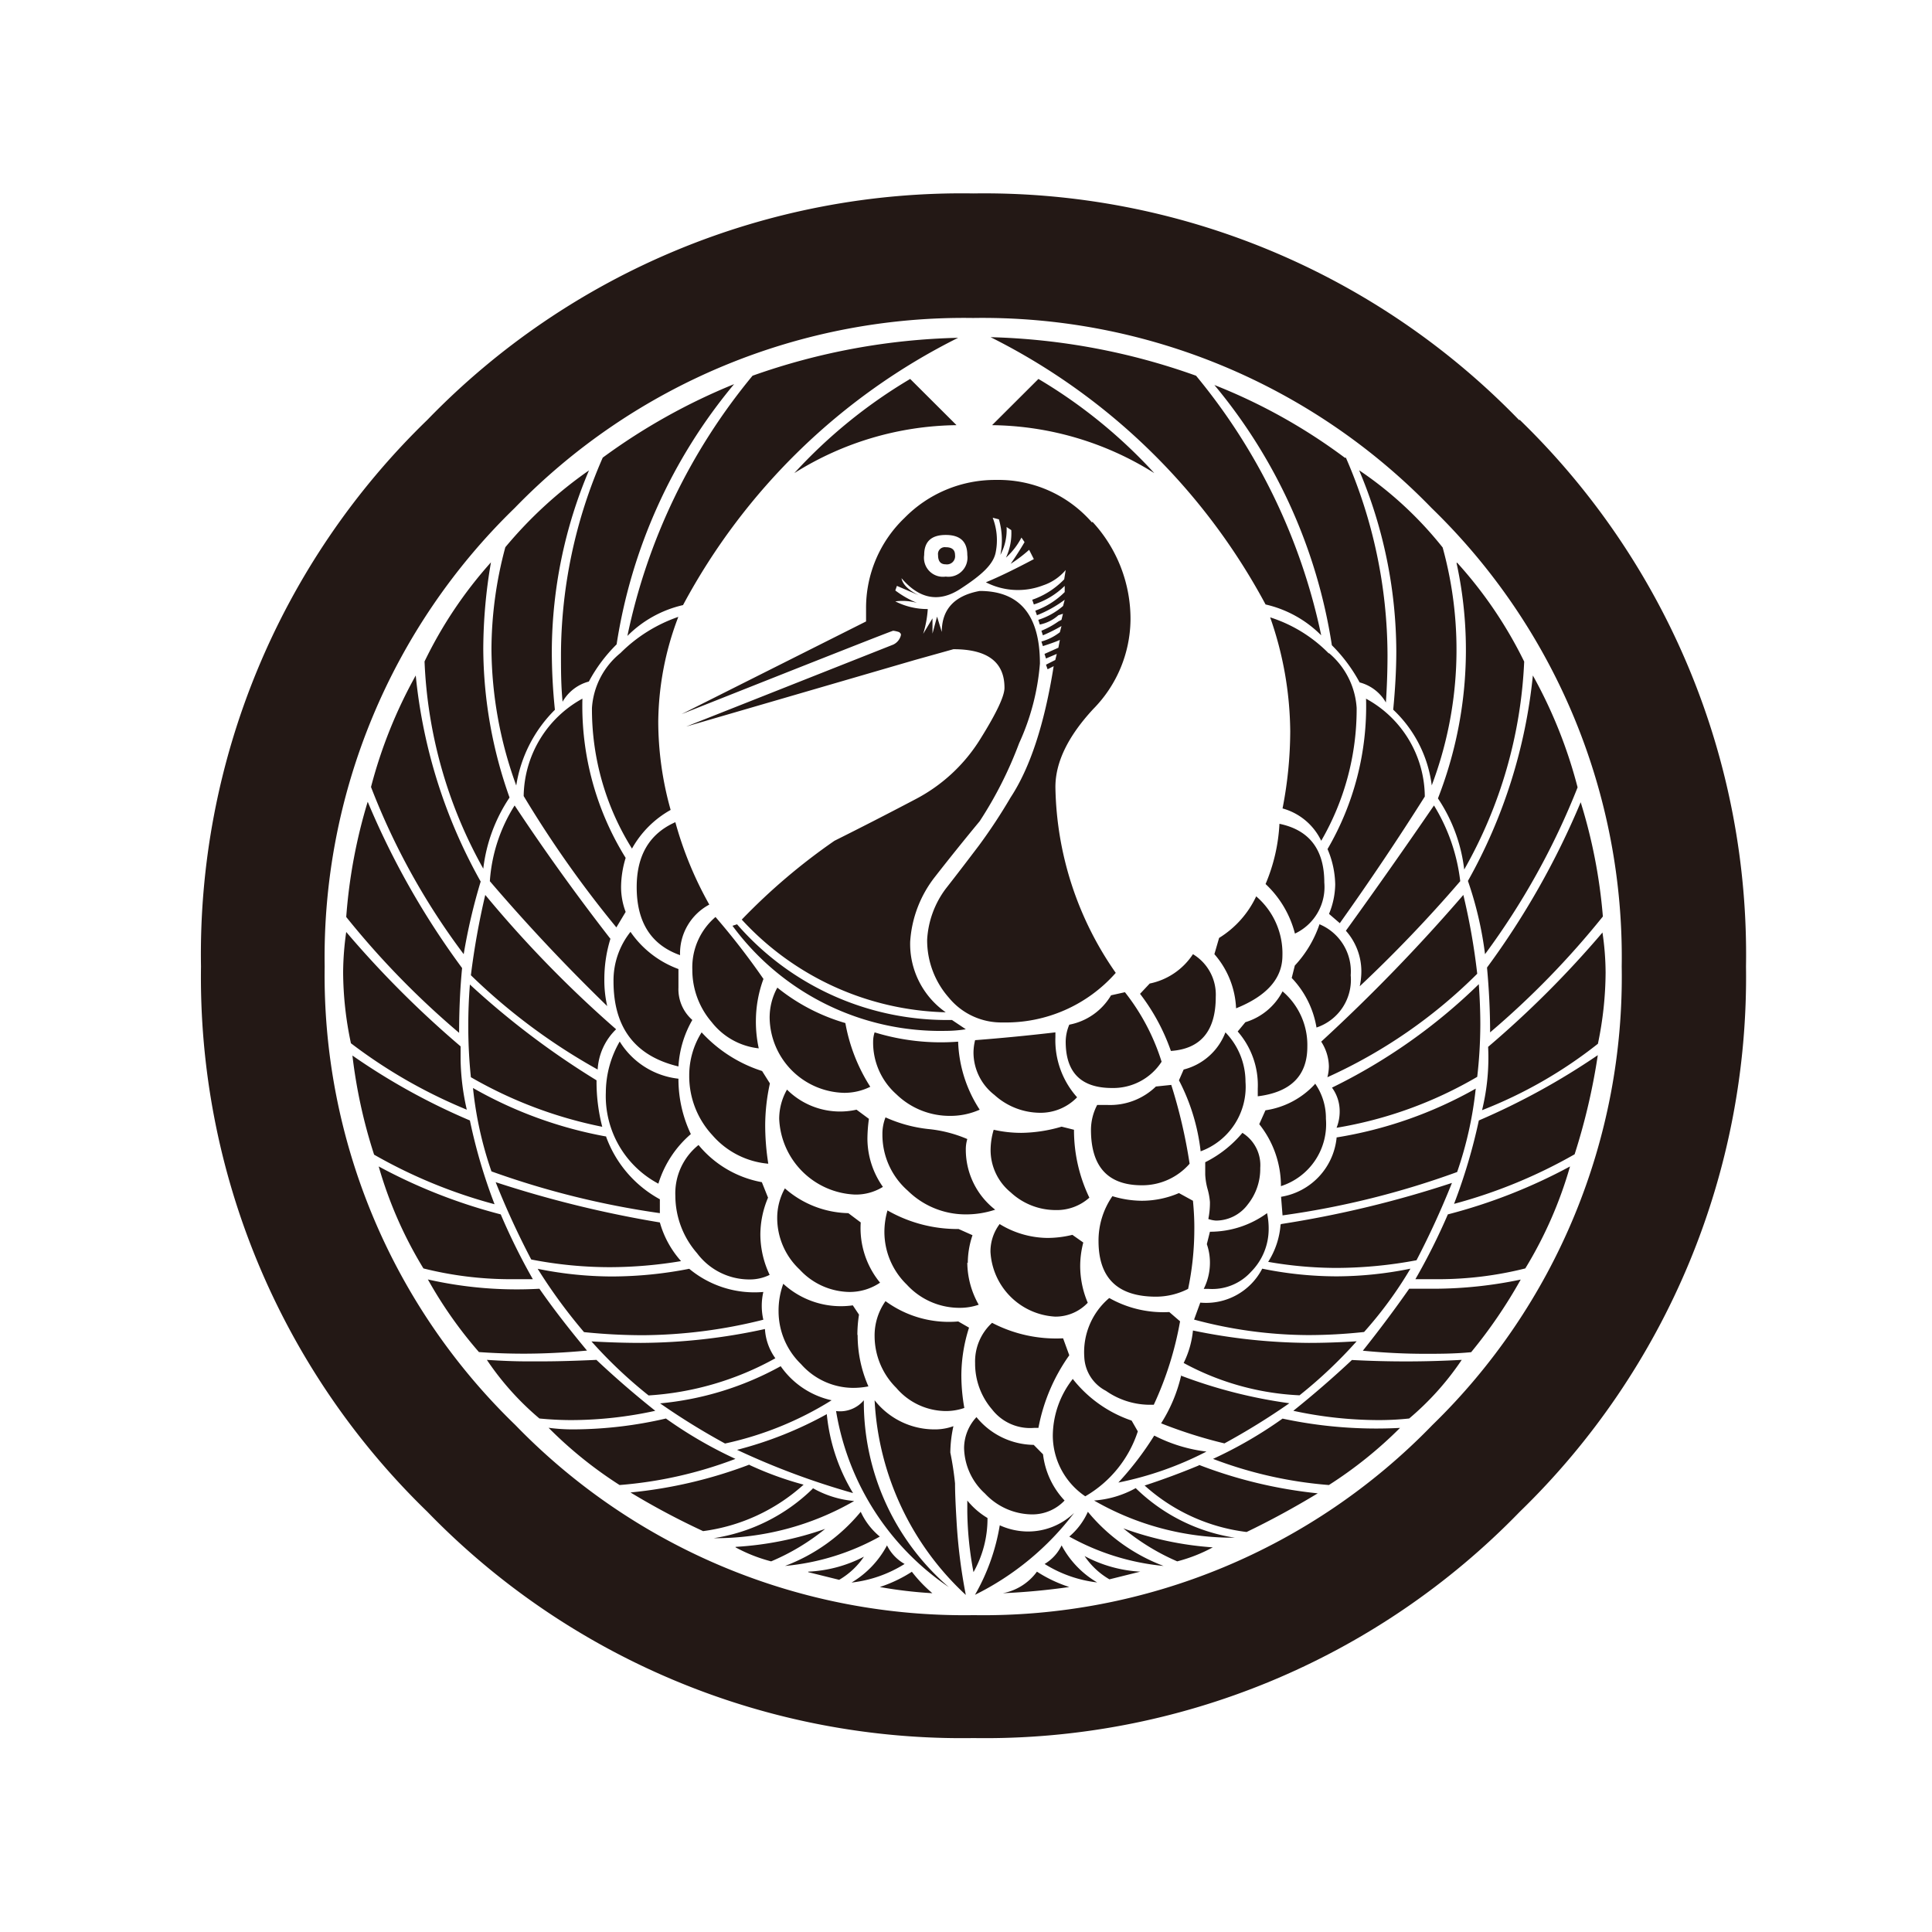 <svg id="レイヤー_1" data-name="レイヤー 1" xmlns="http://www.w3.org/2000/svg" viewBox="0 0 155.91 155.91"><defs><style>.cls-1{fill:#231815;}</style></defs><path class="cls-1" d="M115.59,115a50.42,50.42,0,0,1-37,15.34,50.45,50.45,0,0,1-37-15.34A50.46,50.46,0,0,1,26.2,78a50.48,50.48,0,0,1,15.33-37,50.49,50.49,0,0,1,37-15.34,50.46,50.46,0,0,1,37,15.34,50.45,50.45,0,0,1,15.34,37A50.43,50.43,0,0,1,115.59,115Zm7-81.1A60.06,60.06,0,0,0,78.56,15.61,60,60,0,0,0,34.49,33.88,60,60,0,0,0,16.22,78,60.06,60.06,0,0,0,34.49,122a60.07,60.07,0,0,0,44.07,18.26A60.09,60.09,0,0,0,122.64,122,60.09,60.09,0,0,0,140.9,78,60.07,60.07,0,0,0,122.64,33.88Zm-6.17,10.28a30.07,30.07,0,0,0-6.74-6.23,37.77,37.77,0,0,1,3,14.59c0,1.49-.09,3.07-.25,4.73a10.14,10.14,0,0,1,3.11,6.11,31,31,0,0,0,.88-19.2Zm1.12,1.25a32.93,32.93,0,0,1-1.5,19,13,13,0,0,1,2.12,5.74A37.23,37.23,0,0,0,123,53.39,34.34,34.34,0,0,0,117.59,45.41Zm-9-8.48A45.4,45.4,0,0,0,98,31.07a43,43,0,0,1,9.48,21,12.78,12.78,0,0,1,2.24,3,3.45,3.45,0,0,1,2.12,1.62c.09-1.33.13-2.62.13-3.86A40,40,0,0,0,108.61,36.93ZM123.7,54.51a42.45,42.45,0,0,1-5.24,16.58A29.18,29.18,0,0,1,119.84,77a59.23,59.23,0,0,0,7.47-13.46A38.28,38.28,0,0,0,123.7,54.51ZM96.52,30.32a53.16,53.16,0,0,0-16.58-3.11,51.08,51.08,0,0,1,22.19,21.57,9.22,9.22,0,0,1,4.49,2.49A48.42,48.42,0,0,0,96.52,30.32Zm-12.72.26-3.74,3.73a25.08,25.08,0,0,1,13.09,3.87A41,41,0,0,0,83.8,30.58Zm43.76,34.16A64.34,64.34,0,0,1,120,78.08c.16,1.74.25,3.49.25,5.23a68.76,68.76,0,0,0,9.1-9.35A42.79,42.79,0,0,0,127.56,64.74Zm-20.32-12a11.54,11.54,0,0,0-4.74-2.92A28.37,28.37,0,0,1,104.12,59a32.81,32.81,0,0,1-.62,6.24,4.89,4.89,0,0,1,3.12,2.61,21.15,21.15,0,0,0,2.86-10.72A6.31,6.31,0,0,0,107.24,52.7Zm3,3.68a22.83,22.83,0,0,1-3.11,12.1,7.54,7.54,0,0,1,.62,2.86,6.43,6.43,0,0,1-.5,2.37l.87.75q3.63-5.1,6.86-10.22A9.06,9.06,0,0,0,110.23,56.38Zm19.08,18.83a81.26,81.26,0,0,1-9.23,9.23,17.82,17.82,0,0,1-.49,5.11,36.29,36.29,0,0,0,9.35-5.36,28.59,28.59,0,0,0,.62-5.74A22.39,22.39,0,0,0,129.31,75.21ZM115.72,65q-3.5,5.11-7.11,10.11a4.94,4.94,0,0,1,1.25,3.24,5.81,5.81,0,0,1-.13,1.24,110.49,110.49,0,0,0,8.11-8.48A15,15,0,0,0,115.72,65ZM64.1,38.18a25.08,25.08,0,0,1,13.09-3.87l-3.74-3.73A41,41,0,0,0,64.1,38.18Zm39.15,28.3a14.27,14.27,0,0,1-1.12,4.86,8.29,8.29,0,0,1,2.37,4,4.15,4.15,0,0,0,2.37-4.12Q106.87,67.23,103.25,66.48Zm14.84,5.74a142.27,142.27,0,0,1-11.47,11.84,3.8,3.8,0,0,1,.62,2,3.75,3.75,0,0,1-.12.87,41,41,0,0,0,12.09-8.35A52.79,52.79,0,0,0,118.09,72.22Zm1.25,18.2a45.11,45.11,0,0,1-2,6.73,41,41,0,0,0,9.73-4,50.94,50.94,0,0,0,1.87-8A56.84,56.84,0,0,1,119.34,90.42Zm0-11a45.6,45.6,0,0,1-11.85,8.35,3.22,3.22,0,0,1,.62,1.87,3.56,3.56,0,0,1-.25,1.37,33.21,33.21,0,0,0,11.35-4.11,37.51,37.51,0,0,0,.25-4.24Q119.46,81.19,119.34,79.45Zm-12.85-4.86a9.22,9.22,0,0,1-2,3.36l-.25,1a7.58,7.58,0,0,1,2,4A4.06,4.06,0,0,0,109,78.7,4.12,4.12,0,0,0,106.49,74.59ZM60.73,30.32a48.42,48.42,0,0,0-10.1,21,9.22,9.22,0,0,1,4.49-2.49,51,51,0,0,1,22.2-21.57A53.17,53.17,0,0,0,60.73,30.32Zm40.65,42a7.87,7.87,0,0,1-3,3.37L98,77a7.09,7.09,0,0,1,1.75,4.37q3.73-1.5,3.74-4.24A6.07,6.07,0,0,0,101.38,72.34ZM116.84,98a51.06,51.06,0,0,1-2.62,5.23h1.87a28.84,28.84,0,0,0,7-.87,33.38,33.38,0,0,0,3.61-8.23A43.86,43.86,0,0,1,116.84,98ZM103.5,80a5,5,0,0,1-3,2.49l-.62.75a6.58,6.58,0,0,1,1.62,4.61v.62c2.66-.33,4-1.66,4-4A5.68,5.68,0,0,0,103.5,80Zm4.36,11.84a5.37,5.37,0,0,1-4.48,4.74l.12,1.5a68.35,68.35,0,0,0,14.09-3.5,30.28,30.28,0,0,0,1.5-6.73A33.67,33.67,0,0,1,107.86,91.79ZM96.27,77a5.48,5.48,0,0,1-3.49,2.37L92,80.2a16.48,16.48,0,0,1,2.49,4.61q3.62-.25,3.62-4.36A3.81,3.81,0,0,0,96.27,77Zm9.85,10.48a6.75,6.75,0,0,1-4,2.12l-.5,1.12a8,8,0,0,1,1.75,5A5.25,5.25,0,0,0,107,90.29,4.88,4.88,0,0,0,106.12,87.43Zm-18-45.32a10,10,0,0,0-7.73-3.43A10.23,10.23,0,0,0,73,41.79a10.05,10.05,0,0,0-3.11,7.36v1L55,57.63Q71.95,50.9,72.08,50.9a2.15,2.15,0,0,1,.5.12l.12.13v.12a1.13,1.13,0,0,1-.62.75l-16.7,6.61,18.45-5.37,3.11-.87q4.13,0,4.12,3.12,0,1-1.94,4.11a13.48,13.48,0,0,1-5.23,4.87c-2.2,1.16-4.39,2.28-6.55,3.36a49.13,49.13,0,0,0-7.48,6.36,23.11,23.11,0,0,0,16.46,7.48A6.73,6.73,0,0,1,73.45,76a9.44,9.44,0,0,1,2-5.24q1.74-2.23,3.61-4.49a31.9,31.9,0,0,0,3.18-6.29,19,19,0,0,0,1.68-6.43c0-3.9-1.62-5.86-4.86-5.86C77,48.07,76,49.19,76,51l-.38-1.24-.37,1.37V49.9l-.75,1.25a8.59,8.59,0,0,0,.37-2,5.72,5.72,0,0,1-2.62-.62,4.47,4.47,0,0,1,1.75.12,7.8,7.8,0,0,1-1.75-1l.13-.37,1.75.75c-.84-.42-1.29-.88-1.38-1.37,1.42,1.66,3,2,4.74.87s2.7-2,2.87-3a5,5,0,0,0-.25-2.75l.5.13a6,6,0,0,1,.12,2.87,4.27,4.27,0,0,0,.5-2.25l.38.25A4.64,4.64,0,0,1,81.18,45a5.73,5.73,0,0,0,1.25-1.62l.25.37c-.34.58-.71,1.16-1.12,1.75a11.48,11.48,0,0,0,1.49-1.13l.38.75c-1.58.84-2.87,1.46-3.87,1.87a5.67,5.67,0,0,0,4.61.25A4.08,4.08,0,0,0,86,46l-.12.75A6.56,6.56,0,0,1,83.3,48.4l.13.38a6.25,6.25,0,0,0,2.49-1.5v.5a6.43,6.43,0,0,1-2.37,1.5l.13.37a9.73,9.73,0,0,0,2.24-1.25l-.13.5a5.67,5.67,0,0,1-2,1.12l.12.38a3.2,3.2,0,0,0,1.5-.75l.37-.12-.12.49-.25.13a6.72,6.72,0,0,1-1.37.75l.12.37a13.06,13.06,0,0,0,1.5-.75l-.13.5a4.26,4.26,0,0,1-1.49.75l.12.37c.5-.16,1-.33,1.37-.5l-.12.63-1.12.5.12.37.87-.37-.12.49-.75.38.13.37.49-.25q-1.11,7-3.48,10.6A44,44,0,0,1,79,68.23c-.88,1.16-1.77,2.33-2.68,3.49a7.56,7.56,0,0,0-1.5,4.11,7,7,0,0,0,1.75,4.68,5.48,5.48,0,0,0,4.36,2,11.81,11.81,0,0,0,9.11-4,26.85,26.85,0,0,1-4.87-15q0-3,3.06-6.3a10.41,10.41,0,0,0,3-7.17A11.54,11.54,0,0,0,88.16,42.11Zm15.22,56.67a6.49,6.49,0,0,1-1,3,32.22,32.22,0,0,0,5.48.49,35.31,35.31,0,0,0,6.49-.62,67.9,67.9,0,0,0,2.86-6.24A85.9,85.9,0,0,1,103.38,98.78ZM115.72,104h-2c-1.16,1.66-2.41,3.33-3.74,5,1.75.17,3.41.25,5,.25,1.16,0,2.41,0,3.74-.13a39.8,39.8,0,0,0,4-5.86A34.37,34.37,0,0,1,115.72,104ZM98.89,83.31a4.89,4.89,0,0,1-3.37,3l-.38.87a16.37,16.37,0,0,1,1.75,5.73,5.54,5.54,0,0,0,3.62-5.61A5.72,5.72,0,0,0,98.89,83.31ZM48.64,36.93a39.83,39.83,0,0,0-3.37,15.84c0,1.24,0,2.53.13,3.86A3.45,3.45,0,0,1,47.52,55a12.51,12.51,0,0,1,2.24-3,43,43,0,0,1,9.48-21A49.11,49.11,0,0,0,48.64,36.93ZM90.78,80.07l-1.12.25a5,5,0,0,1-3.37,2.37A3.59,3.59,0,0,0,86,84.06c0,2.5,1.25,3.74,3.74,3.74a4.65,4.65,0,0,0,4-2.12A17.44,17.44,0,0,0,90.78,80.07Zm9.48,11.35a9.32,9.32,0,0,1-3,2.37v1a5.36,5.36,0,0,0,.18,1.13A5.36,5.36,0,0,1,97.64,97a6.51,6.51,0,0,1-.13,1.37,2.2,2.2,0,0,0,.63.13,3.21,3.21,0,0,0,2.56-1.31,4.59,4.59,0,0,0,1-2.94A3.07,3.07,0,0,0,100.26,91.42Zm-5.74-3.87-1.24.13a5.31,5.31,0,0,1-3.87,1.49h-.87a4.35,4.35,0,0,0-.5,2q0,4.48,4.11,4.48A5.07,5.07,0,0,0,96,93.91,42,42,0,0,0,94.52,87.55ZM107.86,103a30.16,30.16,0,0,1-6-.62,5.1,5.1,0,0,1-5,2.74l-.5,1.37a35.85,35.85,0,0,0,9.23,1.25,42,42,0,0,0,4.49-.25,32.37,32.37,0,0,0,3.74-5.11A30.18,30.18,0,0,1,107.86,103Zm1.25,6.74q-2.25,2.11-4.74,4.11a32.66,32.66,0,0,0,6.86.75,23.07,23.07,0,0,0,2.49-.13,22.81,22.81,0,0,0,4.24-4.73A81.64,81.64,0,0,1,109.11,109.75ZM102.25,97.9a7.81,7.81,0,0,1-4.61,1.5l-.25,1a4.53,4.53,0,0,1,.25,1.49,4.69,4.69,0,0,1-.5,2.12h.37a4.22,4.22,0,0,0,3.44-1.37,4.91,4.91,0,0,0,1.43-3.49A5.9,5.9,0,0,0,102.25,97.9ZM85.17,83.69v-.38q-3.24.38-6.48.63a4.22,4.22,0,0,0-.13,1,4.34,4.34,0,0,0,1.69,3.42,5.52,5.52,0,0,0,3.67,1.44,4.09,4.09,0,0,0,3-1.25A6.9,6.9,0,0,1,85.17,83.69ZM40.78,44.16a32,32,0,0,0-1.12,8.23,32.65,32.65,0,0,0,2,11,11,11,0,0,1,3.12-6.11,46.5,46.5,0,0,1-.25-4.73,37.75,37.75,0,0,1,3-14.59A34.23,34.23,0,0,0,40.78,44.16Zm64.84,64.21a46.86,46.86,0,0,1-9.35-1,7.57,7.57,0,0,1-.75,2.62,21.63,21.63,0,0,0,9.35,2.61,37.28,37.28,0,0,0,4.61-4.36C108.07,108.33,106.78,108.37,105.62,108.37ZM96.27,96.9l-1.13-.62a7.6,7.6,0,0,1-3,.62,8.26,8.26,0,0,1-2.37-.37,6.28,6.28,0,0,0-1.12,3.62q0,4.48,4.62,4.49a5.71,5.71,0,0,0,2.61-.63,23.6,23.6,0,0,0,.5-4.74C96.39,98.53,96.35,97.73,96.27,96.9ZM50.07,52.7a6.22,6.22,0,0,0-2.3,4.43A21.19,21.19,0,0,0,51,68.48a8.07,8.07,0,0,1,3.12-3.12,26.46,26.46,0,0,1-1-7.11,24.22,24.22,0,0,1,1.62-8.47A12.25,12.25,0,0,0,50.07,52.7Zm9.41,21.89-.37.12a20.82,20.82,0,0,0,17.21,8.48,10.57,10.57,0,0,0,1.62-.13l-1.12-.75A22.44,22.44,0,0,1,59.48,74.59ZM86.67,91.17l-1-.25a11.9,11.9,0,0,1-3.24.5,10,10,0,0,1-2.24-.25,5.76,5.76,0,0,0-.25,1.62,4.41,4.41,0,0,0,1.62,3.43,5.33,5.33,0,0,0,3.61,1.43,3.94,3.94,0,0,0,2.74-1A12.58,12.58,0,0,1,86.67,91.17Zm16.83,23.31a34.6,34.6,0,0,1-5.61,3.25,33.56,33.56,0,0,0,9.35,2.11,33.93,33.93,0,0,0,5.74-4.61A36.15,36.15,0,0,1,103.5,114.48ZM77.32,84.06a18.14,18.14,0,0,1-6.74-.75,2.45,2.45,0,0,0-.12.75,5.57,5.57,0,0,0,1.87,4.24,6.17,6.17,0,0,0,4.36,1.75,5.79,5.79,0,0,0,2.37-.5A10.67,10.67,0,0,1,77.32,84.06Zm18,26.93a12.31,12.31,0,0,1-1.62,3.87,37.47,37.47,0,0,0,5.11,1.62,56.15,56.15,0,0,0,5.24-3.24A39.88,39.88,0,0,1,95.27,111ZM54.5,66.35q-3.12,1.38-3.12,5.24,0,4.25,3.5,5.49A4.46,4.46,0,0,1,57.24,73,29.36,29.36,0,0,1,54.5,66.35Zm35,38.41a5.72,5.72,0,0,0-2,4.74,3.23,3.23,0,0,0,1.75,2.74,6.2,6.2,0,0,0,3.36,1.12h.5a27.15,27.15,0,0,0,2.12-6.73l-.87-.75A8.86,8.86,0,0,1,89.54,104.76ZM68.22,82.56a15.69,15.69,0,0,1-5.49-2.86,5,5,0,0,0-.62,2.49,6.15,6.15,0,0,0,6,6,4.68,4.68,0,0,0,2.12-.49A14.13,14.13,0,0,1,68.22,82.56Zm9.72,10.23a2.86,2.86,0,0,1,.12-.87,10.54,10.54,0,0,0-3.17-.81,11.34,11.34,0,0,1-3.43-.94,3.63,3.63,0,0,0-.25,1.37,6,6,0,0,0,2.05,4.55A6.66,6.66,0,0,0,77.94,98a7.45,7.45,0,0,0,2.37-.38A6.13,6.13,0,0,1,77.94,92.79Zm9.23,9.35a7.59,7.59,0,0,1,.25-1.87l-.88-.62a8.48,8.48,0,0,1-2,.25,7.51,7.51,0,0,1-3.87-1.12,3.67,3.67,0,0,0-.74,2.24,5.54,5.54,0,0,0,5.23,5.23,3.58,3.58,0,0,0,2.62-1.12A7.6,7.6,0,0,1,87.17,102.14ZM47,56.38a9.1,9.1,0,0,0-4.74,7.86,88.23,88.23,0,0,0,7.48,10.6l.75-1.25a5.65,5.65,0,0,1-.37-2,8.19,8.19,0,0,1,.37-2.36A23.22,23.22,0,0,1,47,56.38Zm-8-4a41.67,41.67,0,0,1,.62-7,34.34,34.34,0,0,0-5.36,8A37.23,37.23,0,0,0,39,70.1a13,13,0,0,1,2.12-5.74A36.18,36.18,0,0,1,39,52.39ZM57.74,74a5.34,5.34,0,0,0-1.87,4.24,6.45,6.45,0,0,0,1.56,4.24,5.58,5.58,0,0,0,3.8,2.12A10.14,10.14,0,0,1,61,82.31,9.85,9.85,0,0,1,61.61,79,57.88,57.88,0,0,0,57.74,74Zm39,44.26c-1.42.59-2.87,1.13-4.37,1.62a15,15,0,0,0,8.23,3.75q2.87-1.38,5.74-3.12A37.11,37.11,0,0,1,96.77,118.22Zm-3.62-2.37a25.19,25.19,0,0,1-2.87,3.75,27,27,0,0,0,7.11-2.5A12.44,12.44,0,0,1,93.15,115.85ZM70,91.92a12.16,12.16,0,0,1,.12-1.63l-1-.74a6.06,6.06,0,0,1-5.61-1.62,4.77,4.77,0,0,0-.63,2.36A6.39,6.39,0,0,0,69,96.4a4.14,4.14,0,0,0,2.25-.62A6.78,6.78,0,0,1,70,91.92Zm8.1,10a7,7,0,0,1,.38-2.24l-1.12-.5a11.36,11.36,0,0,1-5.74-1.5,6.22,6.22,0,0,0-.25,1.75,5.93,5.93,0,0,0,1.81,4.24,5.76,5.76,0,0,0,4.3,1.87,4.63,4.63,0,0,0,1.5-.25A7,7,0,0,1,78.06,101.89Zm8.48,9.35a7.49,7.49,0,0,0-1.62,4.61,5.94,5.94,0,0,0,2.62,4.87,9.42,9.42,0,0,0,4.24-5.24l-.5-.87A10.24,10.24,0,0,1,86.54,111.24ZM54.75,79.7V78.2a8.07,8.07,0,0,1-3.87-3,6.29,6.29,0,0,0-1.37,4q0,5.61,5.24,6.86a8.47,8.47,0,0,1,1.12-3.75A3.3,3.3,0,0,1,54.75,79.7Zm36.9,40.39a8.1,8.1,0,0,1-3.36,1,22.43,22.43,0,0,0,11.35,3A14.62,14.62,0,0,1,91.65,120.09ZM80.06,106.75A4.22,4.22,0,0,0,78.69,110a5.66,5.66,0,0,0,1.37,3.74,3.88,3.88,0,0,0,3.37,1.49h.37a14.79,14.79,0,0,1,2.49-5.86l-.5-1.37A11.16,11.16,0,0,1,80.06,106.75ZM41.53,65a13.08,13.08,0,0,0-2,6.11Q44,76.34,49,81.19A9.44,9.44,0,0,1,48.77,79a11,11,0,0,1,.49-3.24Q45.15,70.47,41.53,65ZM56.62,83.31a6.51,6.51,0,0,0-1,3.49,7,7,0,0,0,1.87,4.81A6.74,6.74,0,0,0,62,93.91a20,20,0,0,1-.25-3.11,16,16,0,0,1,.38-3.37l-.63-1A11.29,11.29,0,0,1,56.62,83.31Zm34,40A18.05,18.05,0,0,0,95,126a12.6,12.6,0,0,0,2.87-1.13A26.36,26.36,0,0,1,90.66,123.34ZM33.55,54.51a38.28,38.28,0,0,0-3.61,9A55.7,55.7,0,0,0,37.42,77a46.59,46.59,0,0,1,1.37-5.86A42.45,42.45,0,0,1,33.55,54.51ZM69.46,98.65l-1-.75a8,8,0,0,1-5.12-2,4.89,4.89,0,0,0-.62,2.38,5.7,5.7,0,0,0,1.81,4.17,5.57,5.57,0,0,0,4,1.81,4.39,4.39,0,0,0,2.49-.75A6.93,6.93,0,0,1,69.46,98.65ZM87.79,122a5.64,5.64,0,0,1-1.5,2,19.36,19.36,0,0,0,7.61,2.37A14.55,14.55,0,0,1,87.79,122ZM71.46,105a4.8,4.8,0,0,0-.88,2.86A5.9,5.9,0,0,0,72.33,112a5.3,5.3,0,0,0,4,1.87,4.53,4.53,0,0,0,1.49-.25,15.19,15.19,0,0,1-.24-2.62,12.79,12.79,0,0,1,.62-3.86l-.87-.5A8.64,8.64,0,0,1,71.46,105ZM39.16,72.22A61,61,0,0,0,38,78.7a48.42,48.42,0,0,0,10.23,7.61,4.9,4.9,0,0,1,1.49-3.25A93.59,93.59,0,0,1,39.16,72.22Zm45,45.13-.74-.75a6.05,6.05,0,0,1-4.62-2.24,3.69,3.69,0,0,0-1,2.49,5.1,5.1,0,0,0,1.69,3.68,5.25,5.25,0,0,0,3.8,1.68,3.58,3.58,0,0,0,2.62-1.12A6.54,6.54,0,0,1,84.17,117.35Zm3.37,8.23a6.1,6.1,0,0,0,2,1.87l2.49-.62A10.75,10.75,0,0,1,87.54,125.58ZM54.75,87.05a6.39,6.39,0,0,1-4.74-3,8.26,8.26,0,0,0-1.12,4.11,8,8,0,0,0,4.24,7.36,8.59,8.59,0,0,1,2.62-4A10.34,10.34,0,0,1,54.75,87.05Zm6.61,12.6a7.68,7.68,0,0,1,.62-3l-.5-1.25a8.62,8.62,0,0,1-5.11-3,5,5,0,0,0-1.87,4.12,7.07,7.07,0,0,0,1.75,4.61,5.27,5.27,0,0,0,4.23,2.12,3.61,3.61,0,0,0,1.63-.37A7.65,7.65,0,0,1,61.36,99.65Zm24.31,25.06a3.51,3.51,0,0,1-1.37,1.5,10.18,10.18,0,0,0,4.24,1.49A7.63,7.63,0,0,1,85.67,124.71Zm-56-60A42.79,42.79,0,0,0,27.94,74a68.24,68.24,0,0,0,9.11,9.35c0-1.83.08-3.57.24-5.23A64.34,64.34,0,0,1,29.69,64.74Zm39.52,43a10.57,10.57,0,0,1,.13-1.62l-.5-.75a6.87,6.87,0,0,1-5.61-1.74,6.3,6.3,0,0,0-.38,2.24,5.93,5.93,0,0,0,1.81,4.24A5.65,5.65,0,0,0,68.84,112a6.51,6.51,0,0,0,1.24-.12A10.26,10.26,0,0,1,69.21,107.75ZM48.14,87.18a65.63,65.63,0,0,1-10.22-7.73c-.09,1.16-.13,2.24-.13,3.24A40,40,0,0,0,38,86.93a34.89,34.89,0,0,0,10.6,4A14.57,14.57,0,0,1,48.14,87.18Zm34.79,36.41a5.55,5.55,0,0,1-2.25-.5,16.73,16.73,0,0,1-2,5.61,22.66,22.66,0,0,0,8-6.61A5.35,5.35,0,0,1,82.93,123.59Zm.75,3.24a4.43,4.43,0,0,1-2.75,1.74c1.83-.08,3.61-.25,5.36-.5A11,11,0,0,1,83.68,126.83Zm-5.62-5.74V122a27.82,27.82,0,0,0,.5,4.87,8.79,8.79,0,0,0,1.13-4.37A6.1,6.1,0,0,1,78.06,121.09Zm-.87,1.62c-.08-1.33-.12-2.32-.12-3a24.82,24.82,0,0,0-.38-2.49,10.27,10.27,0,0,1,.25-2.13,4.33,4.33,0,0,1-1.49.26A6.14,6.14,0,0,1,70.58,113a23,23,0,0,0,7.36,15.71A43.89,43.89,0,0,1,77.19,122.71Zm-28.3-31A33.86,33.86,0,0,1,38.17,87.8a29.72,29.72,0,0,0,1.49,6.73A68.74,68.74,0,0,0,53.25,97.9V96.78A9.41,9.41,0,0,1,48.89,91.67ZM69.71,113a2.5,2.5,0,0,1-2.24.87,21.34,21.34,0,0,0,9.1,14.21A19.71,19.71,0,0,1,69.71,113ZM37.17,85.56V84.44a81.26,81.26,0,0,1-9.23-9.23,23.9,23.9,0,0,0-.25,3.24,27.91,27.91,0,0,0,.63,5.74,41.18,41.18,0,0,0,9.35,5.36A19.44,19.44,0,0,1,37.17,85.56ZM53.25,98.65A89.38,89.38,0,0,1,40,95.4a65.45,65.45,0,0,0,2.87,6.24,33.15,33.15,0,0,0,6.35.62,35.23,35.23,0,0,0,5.74-.49A7.86,7.86,0,0,1,53.25,98.65Zm2.37,3.74a32.63,32.63,0,0,1-6.23.62,30.18,30.18,0,0,1-6-.62,43,43,0,0,0,3.74,5.11,46.69,46.69,0,0,0,4.74.25,40.72,40.72,0,0,0,9.73-1.25,5,5,0,0,1,0-2.24A8.23,8.23,0,0,1,55.62,102.39ZM63,110.25a24.83,24.83,0,0,1-9.73,3,56.15,56.15,0,0,0,5.24,3.24,27,27,0,0,0,8.6-3.49A6.79,6.79,0,0,1,63,110.25Zm3.74,3.86A30.72,30.72,0,0,1,59.48,117a61,61,0,0,0,9.36,3.49A15.08,15.08,0,0,1,66.72,114.11Zm6.86,12.72A11.13,11.13,0,0,1,71,128.07a35.77,35.77,0,0,0,4.24.5A11.27,11.27,0,0,1,73.58,126.83ZM61.73,107.25a47.52,47.52,0,0,1-10,1.12q-1.87,0-4-.12a37.28,37.28,0,0,0,4.61,4.36,24.12,24.12,0,0,0,10.23-3A4.49,4.49,0,0,1,61.73,107.25Zm9.85,17.46a7.67,7.67,0,0,1-2.86,3A10.19,10.19,0,0,0,73,126.21,3.51,3.51,0,0,1,71.58,124.71ZM37.92,90.42a52.23,52.23,0,0,1-9.48-5.24,41.55,41.55,0,0,0,1.75,8,40.78,40.78,0,0,0,9.72,4A43.94,43.94,0,0,1,37.92,90.42ZM69.46,122a14.55,14.55,0,0,1-6.11,4.37A19.36,19.36,0,0,0,71,124,5.64,5.64,0,0,1,69.46,122Zm-3.87-1.87a14.56,14.56,0,0,1-8,4,22.42,22.42,0,0,0,11.34-3A8.19,8.19,0,0,1,65.59,120.09Zm-.37,6.74,2.5.62a6.16,6.16,0,0,0,2-1.87A10.75,10.75,0,0,1,65.22,126.83Zm-5.86-2A12.6,12.6,0,0,0,62.23,126a17.86,17.86,0,0,0,4.36-2.62A26.36,26.36,0,0,1,59.36,124.83ZM40.41,98a43.68,43.68,0,0,1-9.85-3.87,33.38,33.38,0,0,0,3.61,8.23,28.84,28.84,0,0,0,7,.87H43A51.06,51.06,0,0,1,40.41,98Zm20.07,20.19a37.11,37.11,0,0,1-9.6,2.25,60.07,60.07,0,0,0,5.86,3.12,15,15,0,0,0,8.11-3.75A26.71,26.71,0,0,1,60.48,118.22ZM43.53,104a32.46,32.46,0,0,1-9-.75,34.61,34.61,0,0,0,4.12,5.86c1.24.09,2.45.13,3.61.13,1.58,0,3.28-.08,5.11-.25C46,107.34,44.69,105.67,43.53,104Zm10.22,10.47a33.49,33.49,0,0,1-7.48.88,14.67,14.67,0,0,1-2-.13A33.46,33.46,0,0,0,50,119.84a33.56,33.56,0,0,0,9.35-2.11A34.6,34.6,0,0,1,53.75,114.48Zm-5.61-4.73c-1.75.08-3.2.12-4.36.12H42.41q-1.26,0-3.12-.12a22.81,22.81,0,0,0,4.24,4.73c.91.09,1.78.13,2.62.13a32,32,0,0,0,6.73-.75Q50.39,111.87,48.14,109.75ZM76.32,46.53a1.53,1.53,0,0,1-1.74-1.74c0-1.08.57-1.62,1.74-1.62s1.74.54,1.74,1.62A1.54,1.54,0,0,1,76.32,46.53Zm0-2.37a.55.55,0,0,0-.62.63c0,.5.2.75.62.75a.66.66,0,0,0,.75-.75Q77.07,44.16,76.32,44.16Z"/></svg>